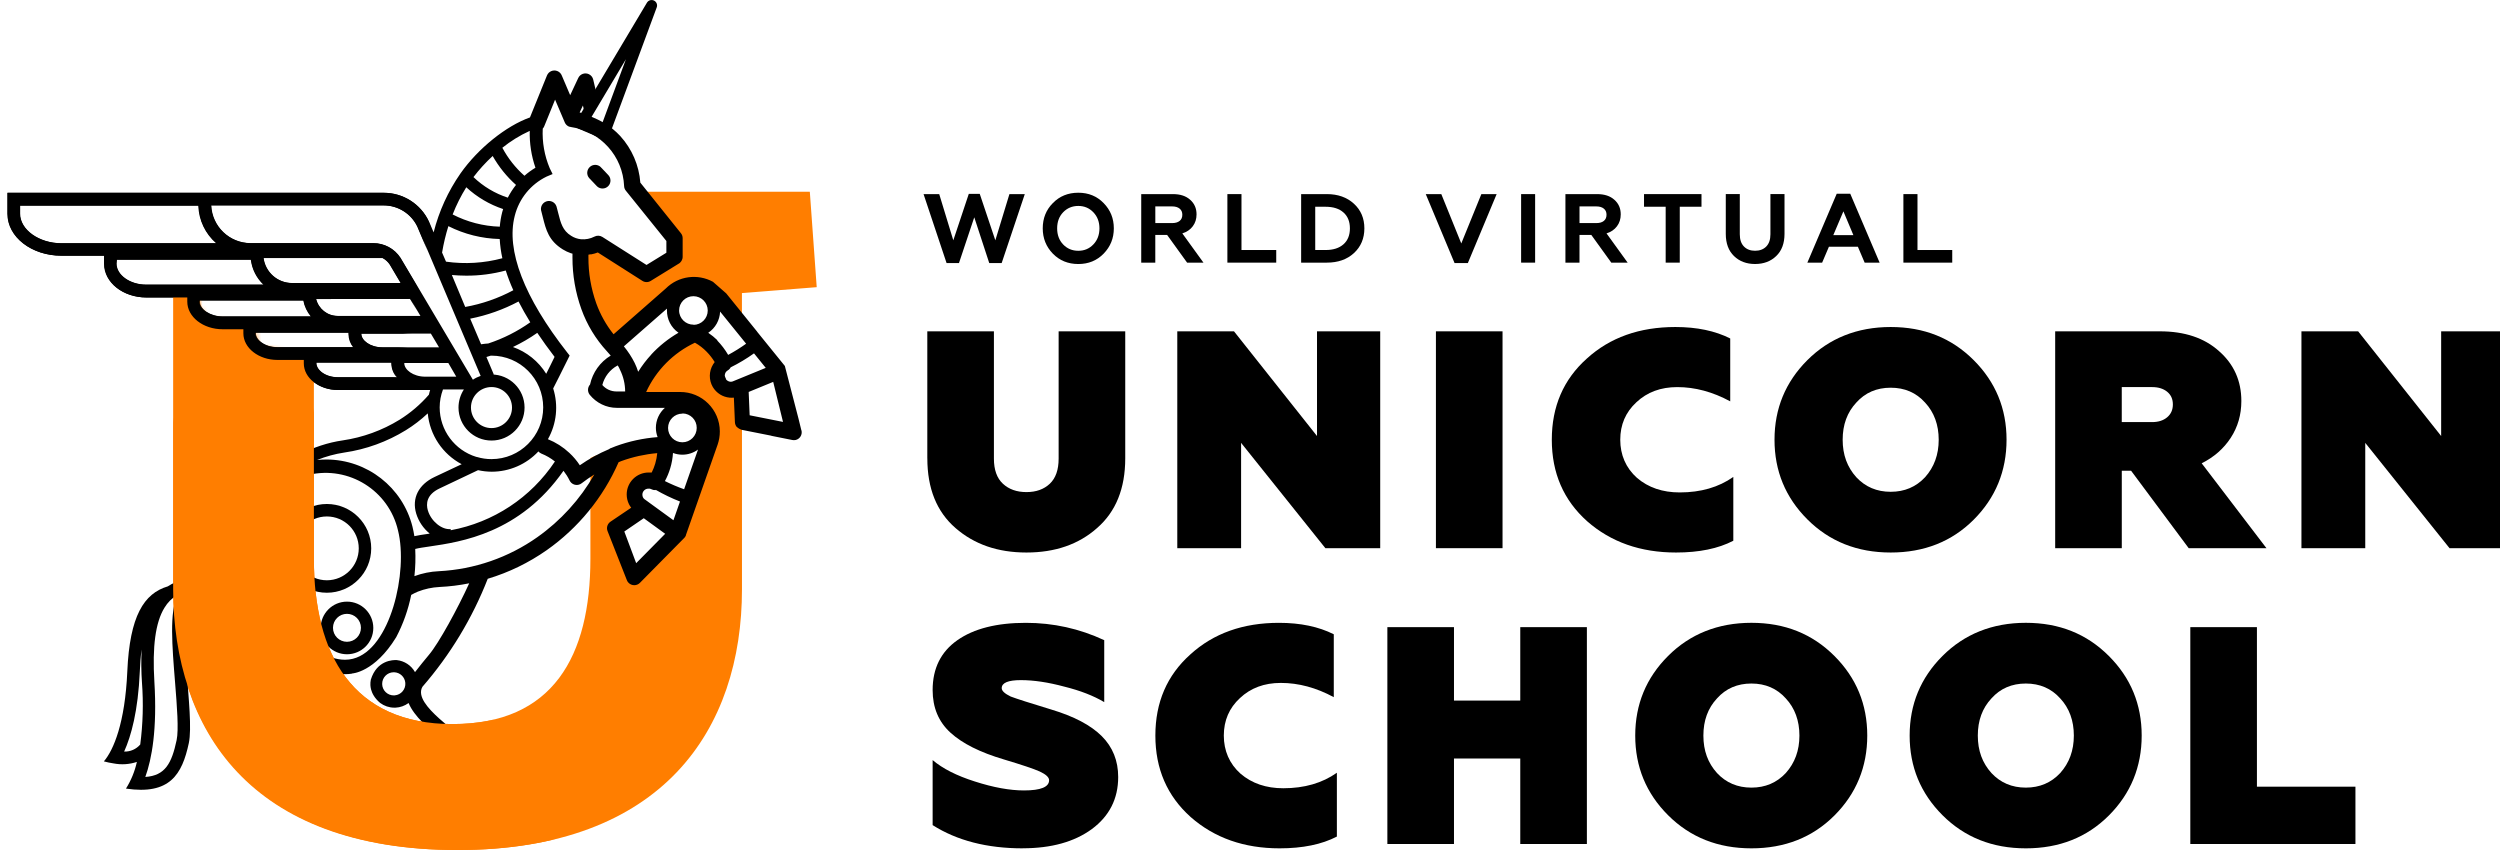 <svg width="512" height="175" viewBox="0 0 512 175" fill="none" xmlns="http://www.w3.org/2000/svg">
<g clip-path="url(#clip0_6211_4590)">
<path d="M196.405 53.87H193.857L189.145 39.754H192.352L195.237 49.218L198.406 39.71H200.654L203.845 49.218L206.73 39.754H209.877L205.143 53.87H202.595L199.53 44.505L196.399 53.87H196.405Z" fill="black"/>
<path d="M213.554 46.768C213.554 44.712 214.241 42.983 215.621 41.597C216.996 40.179 218.736 39.47 220.836 39.47C222.936 39.47 224.654 40.179 226.028 41.597C227.419 43.016 228.112 44.739 228.112 46.768C228.112 48.797 227.419 50.51 226.028 51.945C224.648 53.363 222.919 54.072 220.836 54.072C218.752 54.072 217.001 53.363 215.621 51.945C214.246 50.527 213.554 48.803 213.554 46.768ZM217.726 50.057C218.556 50.925 219.592 51.361 220.836 51.361C222.079 51.361 223.094 50.925 223.923 50.057C224.752 49.19 225.166 48.094 225.166 46.768C225.166 45.443 224.752 44.347 223.923 43.479C223.094 42.612 222.063 42.176 220.836 42.176C219.608 42.176 218.556 42.612 217.726 43.479C216.908 44.336 216.505 45.432 216.505 46.768C216.505 48.105 216.914 49.201 217.726 50.057Z" fill="black"/>
<path d="M236.609 53.788H233.724V39.753H240.22C241.72 39.753 242.893 40.141 243.749 40.915C244.616 41.679 245.053 42.672 245.053 43.904C245.053 44.843 244.796 45.655 244.278 46.343C243.765 47.03 243.051 47.515 242.14 47.799L246.471 53.793H243.122L239.031 48.121H236.604V53.793L236.609 53.788ZM236.609 42.279V45.688H240.056C240.711 45.688 241.224 45.541 241.589 45.246C241.955 44.952 242.14 44.532 242.14 43.981C242.14 43.43 241.955 43.026 241.589 42.726C241.224 42.426 240.711 42.273 240.056 42.273H236.609V42.279Z" fill="black"/>
<path d="M261.378 53.788H251.369V39.753H254.255V51.203H261.373V53.788H261.378Z" fill="black"/>
<path d="M271.726 53.788H266.474V39.753H271.726C274.001 39.753 275.85 40.408 277.279 41.717C278.708 43.026 279.423 44.712 279.423 46.768C279.423 48.824 278.708 50.532 277.279 51.841C275.861 53.139 274.012 53.788 271.726 53.788ZM269.359 42.339V51.203H271.486C273.052 51.203 274.268 50.81 275.146 50.03C276.025 49.25 276.461 48.164 276.461 46.773C276.461 45.383 276.025 44.297 275.146 43.517C274.268 42.737 273.052 42.344 271.486 42.344H269.359V42.339Z" fill="black"/>
<path d="M300.618 53.87H297.891L291.994 39.753H295.18L299.271 49.861L303.383 39.753H306.514L300.618 53.87Z" fill="black"/>
<path d="M314.394 53.788H311.525V39.753H314.394V53.788Z" fill="black"/>
<path d="M323.484 53.788H320.599V39.754H327.095C328.595 39.754 329.768 40.141 330.624 40.916C331.491 41.679 331.928 42.672 331.928 43.905C331.928 44.843 331.671 45.656 331.153 46.343C330.64 47.03 329.926 47.516 329.015 47.799L333.346 53.794H329.997L325.906 48.121H323.479V53.794L323.484 53.788ZM323.484 42.279V45.688H326.931C327.586 45.688 328.099 45.541 328.464 45.247C328.83 44.952 329.015 44.532 329.015 43.981C329.015 43.43 328.83 43.027 328.464 42.727C328.099 42.427 327.586 42.274 326.931 42.274H323.484V42.279Z" fill="black"/>
<path d="M336.695 42.339V39.753H348.466V42.339H344.015V53.788H341.13V42.339H336.701H336.695Z" fill="black"/>
<path d="M359.435 54.067C357.684 54.067 356.25 53.527 355.126 52.441C354.002 51.356 353.44 49.84 353.44 47.887V39.743H356.31V47.985C356.31 49.07 356.593 49.9 357.16 50.483C357.728 51.067 358.486 51.356 359.435 51.356C360.384 51.356 361.164 51.067 361.731 50.483C362.299 49.9 362.582 49.07 362.582 47.985V39.743H365.468V47.887C365.468 49.84 364.9 51.356 363.766 52.441C362.642 53.527 361.197 54.067 359.435 54.067Z" fill="black"/>
<path d="M373.175 53.788H370.147L376.164 39.672H378.929L384.946 53.788H381.88L380.495 50.537H374.56L373.175 53.788ZM377.527 43.283L375.46 48.154H379.573L377.527 43.283Z" fill="black"/>
<path d="M399.825 53.788H389.815V39.753H392.701V51.203H399.819V53.788H399.825Z" fill="black"/>
<path d="M189.912 93.869V67.856H203.554V93.929C203.554 96.214 204.165 97.927 205.392 99.067C206.619 100.207 208.223 100.78 210.214 100.78C212.205 100.78 213.798 100.207 215.003 99.067C216.208 97.927 216.808 96.214 216.808 93.929V67.856H230.45V93.869C230.45 100.043 228.525 104.8 224.679 108.143C220.916 111.487 216.094 113.156 210.214 113.156C204.334 113.156 199.534 111.487 195.688 108.143C191.838 104.805 189.918 100.043 189.918 93.869H189.912Z" fill="black"/>
<path d="M254.177 112.267H241.108V67.856H252.721L269.723 89.298V67.856H282.667V112.267H271.436L254.177 90.7V112.267Z" fill="black"/>
<path d="M307.719 112.267H294.077V67.856H307.719V112.267Z" fill="black"/>
<path d="M343.25 113.156C335.973 113.156 329.908 111.023 325.042 106.747C320.22 102.432 317.81 96.874 317.81 90.061C317.81 83.249 320.199 77.712 324.977 73.441C329.711 69.127 335.76 66.972 343.119 66.972C347.515 66.972 351.262 67.758 354.35 69.318V82.196C350.755 80.249 347.139 79.278 343.5 79.278C340.119 79.278 337.326 80.314 335.128 82.387C332.93 84.416 331.828 86.974 331.828 90.061C331.828 93.148 332.968 95.832 335.253 97.867C337.577 99.858 340.495 100.85 344.008 100.85C348.322 100.85 351.977 99.792 354.982 97.676V110.745C351.895 112.354 347.984 113.156 343.244 113.156H343.25Z" fill="black"/>
<path d="M363.42 90.061C363.42 83.674 365.662 78.241 370.145 73.758C374.629 69.274 380.362 66.972 387.213 66.972C394.064 66.972 399.687 69.236 404.214 73.758C408.698 78.241 410.94 83.674 410.94 90.061C410.94 96.448 408.698 101.947 404.214 106.43C399.731 110.914 394.064 113.156 387.213 113.156C380.362 113.156 374.673 110.892 370.145 106.365C365.662 101.881 363.42 96.448 363.42 90.061ZM380.171 97.736C382.031 99.727 384.376 100.719 387.213 100.719C390.049 100.719 392.394 99.727 394.254 97.736C396.114 95.663 397.047 93.105 397.047 90.061C397.047 87.018 396.114 84.438 394.254 82.447C392.438 80.418 390.087 79.403 387.213 79.403C384.338 79.403 381.987 80.418 380.171 82.447C378.311 84.438 377.378 86.974 377.378 90.061C377.378 93.148 378.311 95.663 380.171 97.736Z" fill="black"/>
<path d="M450.906 94.883L464.166 112.266H448.244L436.446 96.405H434.542V112.266H420.9V67.856H442.342C447.415 67.856 451.457 69.208 454.457 71.914C457.5 74.581 459.028 77.985 459.028 82.13C459.028 84.923 458.308 87.426 456.868 89.646C455.428 91.866 453.442 93.612 450.906 94.883ZM434.537 86.445H440.755C442.026 86.445 443.051 86.117 443.831 85.463C444.611 84.808 445.004 83.93 445.004 82.828C445.004 81.726 444.611 80.859 443.831 80.226C443.046 79.594 442.026 79.277 440.755 79.277H434.537V86.445Z" fill="black"/>
<path d="M484.404 112.267H471.335V67.856H482.948L499.949 89.298V67.856H512.893V112.267H501.662L484.404 90.7V112.267Z" fill="black"/>
<path d="M209.467 173.74C202.147 173.74 195.994 172.153 191.003 168.983V155.663C193.032 157.398 195.907 158.86 199.632 160.043C203.439 161.271 206.799 161.882 209.717 161.882C213.143 161.882 214.856 161.183 214.856 159.787C214.856 159.198 214.223 158.603 212.952 158.009C211.725 157.458 209.27 156.634 205.594 155.533C200.728 154.093 197.079 152.265 194.652 150.045C192.219 147.825 191.003 144.918 191.003 141.323C191.003 136.883 192.694 133.48 196.076 131.107C199.457 128.74 204.132 127.556 210.094 127.556C215.717 127.556 221.068 128.74 226.147 131.107V143.794C223.948 142.485 221.221 141.427 217.965 140.62C214.665 139.731 211.703 139.289 209.085 139.289C206.467 139.289 205.152 139.84 205.152 140.936C205.152 141.487 205.763 142.054 206.99 142.649C208.217 143.113 210.988 144.002 215.303 145.311C219.956 146.707 223.403 148.523 225.645 150.765C227.887 153.007 229.005 155.8 229.005 159.138C229.005 163.578 227.205 167.134 223.61 169.796C220.016 172.42 215.297 173.729 209.461 173.729L209.467 173.74Z" fill="black"/>
<path d="M262.059 173.74C254.783 173.74 248.717 171.607 243.852 167.331C239.03 163.016 236.619 157.458 236.619 150.645C236.619 143.833 239.008 138.296 243.786 134.025C248.521 129.711 254.57 127.556 261.928 127.556C266.325 127.556 270.072 128.342 273.159 129.902V142.78C269.565 140.833 265.948 139.862 262.31 139.862C258.928 139.862 256.136 140.898 253.937 142.971C251.739 145 250.637 147.558 250.637 150.645C250.637 153.733 251.777 156.416 254.063 158.451C256.386 160.442 259.305 161.434 262.817 161.434C267.132 161.434 270.792 160.376 273.792 158.26V171.329C270.705 172.938 266.794 173.74 262.054 173.74H262.059Z" fill="black"/>
<path d="M297.775 172.851H284.133V128.44H297.775V143.478H311.351V128.44H324.993V172.851H311.351V155.342H297.775V172.851Z" fill="black"/>
<path d="M334.895 150.645C334.895 144.258 337.136 138.825 341.62 134.342C346.104 129.858 351.836 127.551 358.687 127.551C365.538 127.551 371.162 129.814 375.689 134.342C380.173 138.825 382.415 144.258 382.415 150.645C382.415 157.033 380.173 162.531 375.689 167.014C371.205 171.498 365.538 173.74 358.687 173.74C351.836 173.74 346.147 171.476 341.62 166.954C337.136 162.471 334.895 157.038 334.895 150.651V150.645ZM351.645 158.32C353.505 160.311 355.851 161.304 358.687 161.304C361.524 161.304 363.869 160.311 365.729 158.32C367.589 156.247 368.522 153.689 368.522 150.645C368.522 147.602 367.589 145.022 365.729 143.031C363.913 141.002 361.562 139.987 358.687 139.987C355.813 139.987 353.462 141.002 351.645 143.031C349.785 145.022 348.853 147.558 348.853 150.645C348.853 153.733 349.78 156.253 351.645 158.32Z" fill="black"/>
<path d="M391.097 150.645C391.097 144.258 393.339 138.825 397.822 134.342C402.306 129.858 408.038 127.551 414.889 127.551C421.74 127.551 427.364 129.814 431.891 134.342C436.375 138.825 438.617 144.258 438.617 150.645C438.617 157.033 436.375 162.531 431.891 167.014C427.408 171.498 421.74 173.74 414.889 173.74C408.038 173.74 402.349 171.476 397.822 166.954C393.339 162.471 391.097 157.038 391.097 150.651V150.645ZM407.848 158.32C409.708 160.311 412.053 161.304 414.889 161.304C417.726 161.304 420.071 160.311 421.931 158.32C423.791 156.247 424.724 153.689 424.724 150.645C424.724 147.602 423.791 145.022 421.931 143.031C420.115 141.002 417.764 139.987 414.889 139.987C412.015 139.987 409.664 141.002 407.848 143.031C405.988 145.022 405.055 147.558 405.055 150.645C405.055 153.733 405.982 156.253 407.848 158.32Z" fill="black"/>
<path d="M482.389 172.85H448.576V128.439H462.218V161.112H482.394V172.85H482.389Z" fill="black"/>
<mask id="mask0_6211_4590" style="mask-type:luminance" maskUnits="userSpaceOnUse" x="-2" y="20" width="191" height="174">
<path d="M65.565 83.932L95.527 109.034L93.76 23.305L183.673 20.976L186.934 69.292L188.8 170.256L165.329 193.377L-1.7 164.037L11.582 87.783L65.565 83.932Z" fill="white"/>
</mask>
<g mask="url(#mask0_6211_4590)">
<path d="M78.996 39.276L80.409 60.232L64.29 61.241V114.44C64.29 133.983 72.15 148.29 92.703 148.29C113.256 148.29 120.914 134.387 120.914 114.44V93.799L122.038 93.298L133.798 92.289L135.451 92.834L134.474 97.879L131.218 99.276L130.138 103.334L129.036 106.574L126.243 109.138L130.203 117.75L138.047 109.732L144.571 89.649L142.378 83.583C142.378 83.583 141.412 82.83 141.085 82.356C140.758 81.881 133.803 81.57 133.803 81.57L130.203 80.949L133.307 75.047L140.267 69.68H142.781L146.507 71.703L147.674 73.743L146.12 77.529L148.531 79.82L151.661 80.638V86.381L151.956 87.047V120.685C151.956 149.3 135.838 174.085 93.723 174.085C51.003 174.085 35.49 149.3 35.49 120.685V60.434L21.587 58.819V39.276H79.018H78.996Z" fill="#FF7E00"/>
<path d="M151.942 66.62L148.92 63.647L146.683 59.763L141.245 59.065C141.245 59.065 137.525 59.627 137.062 60.096L126.234 69.609L120.256 62.943L119.329 59.447L118.303 55.187L117.234 50.54L123.769 50.392L133.396 56.785L137.28 52.907L138.338 49.04L137.122 46.296L130.685 39.27H165.851L167.263 58.814L151.947 60.025V66.614L151.942 66.62Z" fill="#FF7E00"/>
</g>
<path d="M123.015 34.213L123.767 34.998L124.515 35.789C125.169 36.406 125.202 37.442 124.586 38.097C123.969 38.751 122.933 38.784 122.278 38.168C122.24 38.129 122.202 38.091 122.169 38.053L121.416 37.262L120.664 36.471C120.069 35.789 120.146 34.758 120.827 34.164C121.466 33.613 122.415 33.635 123.026 34.213H123.015Z" fill="black"/>
<path d="M76.026 112.305C76.026 107.287 71.957 103.218 66.939 103.218C61.921 103.218 57.852 107.287 57.852 112.305C57.852 117.323 61.921 121.392 66.939 121.392C71.957 121.392 76.026 117.323 76.026 112.305ZM66.939 105.771C70.55 105.771 73.473 108.694 73.473 112.305C73.473 115.916 70.55 118.84 66.939 118.84C63.328 118.84 60.404 115.916 60.404 112.305C60.404 108.7 63.333 105.776 66.939 105.771Z" fill="black"/>
<path d="M65.675 128.603C65.675 131.582 68.086 133.993 71.064 133.993C74.042 133.993 76.453 131.582 76.453 128.603C76.453 125.625 74.042 123.214 71.064 123.214C68.091 123.214 65.68 125.631 65.675 128.603ZM68.195 128.576C68.195 126.994 69.477 125.713 71.058 125.713C72.64 125.713 73.922 126.994 73.922 128.576C73.922 130.158 72.64 131.44 71.058 131.44C69.477 131.44 68.195 130.158 68.195 128.576Z" fill="black"/>
<path d="M59.79 151.976L60.985 150.923C61.661 150.329 62.697 150.394 63.292 151.071C63.887 151.747 63.821 152.783 63.145 153.378L61.95 154.431L60.756 155.489C60.074 156.083 59.043 156.012 58.443 155.336C57.848 154.665 57.908 153.64 58.574 153.045C58.574 153.045 58.579 153.04 58.585 153.034L59.79 151.976Z" fill="black"/>
<path d="M123.738 27.378L133.453 1.12L118.998 25.37L123.738 27.378Z" stroke="black" stroke-width="2.231" stroke-linejoin="round"/>
<path d="M34.365 120.089C29.473 121.545 26.571 126.16 26.074 137.461C25.611 148.103 23.26 153.596 21.274 155.931C21.945 156.111 22.627 156.258 23.314 156.356C24.891 156.656 26.516 156.547 28.033 156.04C27.607 157.976 26.849 159.825 25.796 161.505C34.764 162.831 37.289 158.647 38.669 152.189C39.913 146.374 36.089 127.518 38.838 122.652L37.785 118.501C36.58 118.867 35.429 119.401 34.365 120.089ZM25.425 153.918C26.86 150.743 28.278 145.627 28.633 137.532C28.703 135.863 28.807 134.341 29.003 133.011C28.9 135.269 28.922 137.527 29.074 139.78C29.391 144.012 29.271 148.267 28.72 152.478C27.896 153.432 26.685 153.967 25.425 153.923V153.918ZM36.171 151.589C35.162 156.318 33.842 158.843 29.762 159.121C31.093 155.418 32.211 149.363 31.616 139.616C31.174 132.421 31.84 127.463 33.678 124.469C34.327 123.383 35.238 122.472 36.329 121.829C34.698 125.467 35.233 132.116 35.865 139.894C36.242 144.607 36.629 149.461 36.171 151.589Z" fill="black"/>
<path d="M164.118 88.13L163.54 85.763L160.736 74.947L155.063 67.943H155.08L150.65 62.461L148.741 60.1L148.725 60.083L146.014 57.711C142.91 56.014 138.945 56.483 136.327 59.107L125.658 68.461C124.147 66.563 122.952 64.43 122.123 62.145C121.038 59.112 120.492 55.91 120.509 52.687V52.163C120.71 52.087 120.912 52.087 121.103 52.087C121.556 52 122.003 51.874 122.429 51.705L131.532 57.503C132.072 57.863 132.77 57.863 133.31 57.503L138.907 54.056C139.458 53.778 139.807 53.211 139.807 52.594V48.77C139.807 48.4 139.681 48.034 139.441 47.751L131.14 37.403C130.872 33.847 129.421 30.487 127.021 27.852C126.045 26.805 124.927 25.894 123.705 25.147C122.194 24.285 119.636 23.287 119.57 23.265C119.287 23.183 119.003 23.101 118.709 23.03L119.38 21.607L119.718 23.052L122.254 19.545L121.49 16.294C121.376 15.809 121.049 15.405 120.601 15.192C119.783 14.805 118.812 15.154 118.425 15.972L116.772 19.496L115.07 15.503C114.912 15.072 114.574 14.723 114.149 14.554C113.314 14.216 112.36 14.62 112.021 15.454L108.536 24.05C103.643 25.791 97.905 30.405 94.31 35.516C91.763 39.176 89.903 43.267 88.807 47.592L87.852 45.356C86.172 41.778 82.572 39.487 78.612 39.492H1.572V43.774C1.572 48.552 6.52 52.37 12.623 52.37H21.372V54.045C21.372 57.847 25.239 60.923 30.018 60.923H38.423V61.791C38.423 64.905 41.663 67.436 45.667 67.436H49.91V68.276C49.91 71.287 53.063 73.72 56.887 73.72H62.287V74.434C62.287 77.434 65.439 79.872 69.263 79.872H88.092C87.994 80.161 87.918 80.494 87.841 80.827C86.107 82.829 84.078 84.558 81.831 85.96C78.279 88.147 74.314 89.587 70.185 90.192C64.147 91.07 58.169 94.196 54.596 98.341L54.176 98.827C52.141 101.129 48.35 105.46 48.618 112.507V113.32C47.887 113.527 47.178 113.794 46.496 114.116L48.149 118.071C48.372 117.492 48.7 117.067 49.152 116.838C49.512 118.223 49.998 119.571 50.592 120.869C51.4 122.794 52.359 124.654 53.456 126.427C54.383 127.965 55.485 129.394 56.734 130.687C59.598 136.398 59.647 143.62 58.692 146.156L57.498 147.214L56.292 148.267C55.616 148.867 55.55 149.903 56.151 150.58C56.751 151.256 57.787 151.321 58.463 150.721L59.287 149.996L61.196 148.409C62.859 149.963 65.385 150.154 67.261 148.867C68.276 151.725 71.189 154.436 73.556 156.623C73.796 156.836 74.052 157.081 74.309 157.321L67.949 157.294C67.872 157.207 67.807 157.114 67.719 157.027C66.896 156.187 65.805 155.663 64.632 155.549C64.403 155.494 64.163 155.494 63.934 155.549L63.645 155.625H63.596L63.367 155.751H63.307L63.143 155.865L62.047 156.82L60.852 157.872C60.176 158.467 60.11 159.503 60.705 160.18C61.3 160.856 62.336 160.921 63.012 160.327L64.207 159.274L64.703 158.832C64.954 158.92 65.178 159.067 65.363 159.252C65.489 159.389 65.598 159.541 65.68 159.711L65.87 160.611C65.887 160.774 65.919 160.932 65.974 161.091L67.065 166.076C67.065 166.076 67.065 166.109 67.065 166.125C67.065 166.758 67.578 167.271 68.21 167.271H82.234C82.425 167.271 82.616 167.221 82.785 167.134C83.336 166.834 83.538 166.141 83.238 165.591L79.054 157.883L78.989 157.807C77.625 155.44 68.047 149.118 70.256 145.654L69.159 142.289C69.067 142.398 68.974 142.501 68.881 142.611C68.063 140.92 66.356 139.845 64.48 139.84C63.639 139.84 62.81 140.069 62.08 140.489C62.025 138.432 61.752 136.387 61.267 134.385C64.267 136.632 67.512 138.072 70.649 138.072C71.118 138.072 71.587 138.04 72.056 137.969L72.094 137.931C72.094 137.931 76.698 137.751 81.149 130.485C82.578 127.763 83.609 124.851 84.214 121.84C84.65 121.589 85.103 121.365 85.572 121.169C86.99 120.612 88.485 120.291 90.007 120.214C92.052 120.121 94.087 119.865 96.094 119.461C93.781 124.545 89.876 131.718 87.858 134.096C86.903 135.241 85.949 136.409 84.994 137.652C84.214 136.256 82.812 135.356 81.258 135.187C80.51 135.143 77.178 135.187 75.945 139.191C75.874 139.561 75.841 139.943 75.858 140.32C75.874 140.614 75.918 140.909 75.994 141.198C76.196 141.956 76.687 142.992 77.871 143.974C78.7 144.585 79.698 144.923 80.734 144.929H81.001C81.967 144.885 82.9 144.552 83.674 143.974C84.841 146.761 87.885 149.303 90.361 151.36L90.923 151.84H84.329C84.252 151.752 84.192 151.66 84.111 151.572C83.27 150.7 82.136 150.165 80.93 150.072C80.849 150.061 80.767 150.061 80.68 150.072H80.374L80.161 150.121H80.074C79.987 150.154 79.9 150.192 79.818 150.236C79.692 150.307 79.578 150.394 79.474 150.492L78.46 151.381L77.254 152.44C77.254 152.44 77.249 152.445 77.243 152.451C76.572 153.045 76.512 154.076 77.112 154.741C77.712 155.418 78.743 155.489 79.425 154.894L80.62 153.836L81.127 153.394C81.372 153.481 81.596 153.629 81.776 153.814C81.907 153.956 82.016 154.114 82.103 154.294L82.278 155.107C82.289 155.309 82.332 155.511 82.414 155.701L83.494 160.643C83.494 160.643 83.494 160.687 83.494 160.714C83.494 161.341 84.007 161.849 84.634 161.849H98.658C98.849 161.849 99.04 161.8 99.209 161.712C99.76 161.412 99.961 160.72 99.661 160.169L95.478 152.461C95.456 152.429 95.429 152.396 95.401 152.363C95.112 150.443 84.312 144.471 86.516 140.652C92.205 134.101 96.732 126.618 99.89 118.534C104.205 117.241 108.28 115.261 111.967 112.676C118.43 108.127 123.52 101.898 126.689 94.66C126.88 94.583 127.054 94.496 127.245 94.43C129.618 93.569 132.089 93.018 134.603 92.8C134.538 93.525 134.401 94.24 134.194 94.938C134.009 95.57 133.763 96.181 133.469 96.77C133.261 96.754 133.054 96.754 132.847 96.77C130.365 96.77 128.352 98.778 128.347 101.26C128.347 101.958 128.505 102.64 128.816 103.267C128.941 103.518 129.094 103.758 129.274 103.976L125.03 106.84C124.409 107.26 124.152 108.051 124.42 108.749L128.336 118.703C128.412 118.96 128.554 119.189 128.745 119.374C129.383 120.007 130.409 120.007 131.047 119.374L140.058 110.249L140.118 110.189L140.167 110.129L140.281 110.003C140.374 109.872 140.445 109.731 140.494 109.583V109.523L146.98 91.027C147.121 90.607 147.23 90.176 147.307 89.74C147.383 89.281 147.421 88.812 147.421 88.343C147.4 83.871 143.756 80.26 139.283 80.281H132.329C134.363 75.841 137.903 72.269 142.321 70.185C143.21 70.681 144.023 71.309 144.727 72.04C145.354 72.678 145.905 73.387 146.369 74.15C146.254 74.298 146.145 74.456 146.041 74.62C145.174 76.038 145.147 77.811 145.976 79.251C146.347 79.883 146.87 80.412 147.498 80.8C148.076 81.154 148.73 81.372 149.407 81.438C149.701 81.465 150.001 81.465 150.296 81.438L150.509 86.445C150.52 86.783 150.634 87.105 150.83 87.378C151.256 87.787 151.676 87.956 151.9 88.027L160.905 89.816L157.97 89.232V89.254L161.592 89.98L162.252 90.111C162.481 90.16 162.71 90.16 162.94 90.111C162.94 90.111 162.95 90.111 162.956 90.111C163.829 89.898 164.358 89.02 164.145 88.147L164.118 88.13ZM79.103 164.298H69.683L68.816 160.316V160.267H76.927L79.103 164.298ZM64.474 142.371C65.783 142.371 66.841 143.429 66.841 144.738C66.841 146.047 65.778 147.105 64.474 147.105L64.501 147.094C63.187 147.105 62.112 146.047 62.101 144.732C62.101 143.423 63.16 142.365 64.469 142.365L64.474 142.371ZM80.849 142.409C80.794 142.409 80.734 142.414 80.68 142.42C79.37 142.441 78.29 141.4 78.269 140.091C78.247 138.781 79.289 137.701 80.598 137.68H80.723C81.923 137.718 82.91 138.651 83.009 139.851C83.118 141.154 82.152 142.3 80.849 142.409ZM95.532 158.849H86.112L85.403 155.609C85.474 155.423 85.512 155.232 85.518 155.036V154.785L93.35 154.823L95.527 158.843L95.532 158.849ZM126.476 74.854H126.525C126.705 75.149 126.869 75.449 126.972 75.722C127.66 77.107 128.025 78.629 128.03 80.172H126.252C125.68 80.172 125.118 80.047 124.6 79.801C124.125 79.572 123.7 79.251 123.356 78.847C123.792 77.14 124.921 75.694 126.47 74.854H126.476ZM108.427 26.838L108.492 26.8C108.427 29.369 108.82 31.927 109.66 34.354C108.858 34.829 108.1 35.38 107.407 35.996C105.569 34.37 104.036 32.429 102.88 30.263C104.581 28.894 106.447 27.743 108.432 26.832L108.427 26.838ZM96.994 36.23C98.167 34.692 99.476 33.258 100.9 31.949C102.16 34.169 103.769 36.17 105.678 37.872C105.029 38.68 104.467 39.558 103.998 40.48C101.363 39.623 98.963 38.183 96.967 36.269L96.994 36.23ZM87.623 104.538C87.231 103.18 87.329 101.309 90.012 100.038L97.905 96.29C98.827 96.498 99.77 96.601 100.714 96.607C104.336 96.601 107.794 95.096 110.265 92.451C110.429 92.647 110.641 92.8 110.876 92.898C111.874 93.296 112.807 93.836 113.647 94.512C108.738 101.909 101.03 106.992 92.298 108.596V108.356C90.492 108.547 88.267 106.741 87.629 104.532L87.623 104.538ZM100.681 90.225C104.418 90.214 107.44 87.181 107.429 83.445C107.418 79.709 104.385 76.687 100.649 76.698H101.134L99.618 73.114L100.507 72.836H100.654C106.507 72.836 111.247 77.582 111.247 83.434C111.247 89.287 106.501 94.027 100.649 94.027C99.634 94.027 98.63 93.88 97.659 93.585L97.556 93.574C93.1 92.21 90.056 88.098 90.045 83.44C90.045 82.185 90.279 80.936 90.721 79.763H95.003C94.283 80.871 93.901 82.158 93.901 83.478C93.912 87.214 96.945 90.236 100.681 90.225ZM96.454 83.461C96.454 81.149 98.336 79.272 100.649 79.267C100.654 79.267 100.66 79.267 100.665 79.267C102.989 79.267 104.865 81.16 104.86 83.478C104.86 85.801 102.967 87.678 100.649 87.672C98.331 87.667 96.449 85.78 96.454 83.461ZM105.05 71.069C106.79 70.245 108.46 69.274 110.036 68.167C111.116 69.77 112.289 71.412 113.576 73.087C112.987 74.336 112.36 75.541 111.863 76.55C110.281 74.003 107.881 72.067 105.05 71.069ZM100.005 70.343C99.481 70.382 99.012 70.43 98.527 70.507L96.301 65.281V65.265C99.754 64.583 103.087 63.4 106.196 61.747C106.905 63.138 107.707 64.556 108.601 66.007C105.967 67.872 103.07 69.334 100.005 70.343ZM95.276 62.865L92.543 56.32C93.41 56.396 94.409 56.456 95.494 56.456C98.221 56.467 100.943 56.107 103.578 55.398C104.014 56.778 104.532 58.125 105.127 59.44C102.045 61.092 98.718 62.249 95.276 62.865ZM92.707 43.91C93.465 41.974 94.398 40.114 95.494 38.352C97.665 40.36 100.24 41.881 103.043 42.814C102.978 43.027 102.907 43.234 102.852 43.452C102.601 44.429 102.438 45.421 102.356 46.425C98.985 46.321 95.674 45.46 92.68 43.91H92.707ZM90.547 51.678C90.852 49.867 91.278 48.072 91.829 46.316C95.091 47.963 98.685 48.863 102.34 48.95C102.416 50.276 102.596 51.59 102.885 52.889C99.127 53.898 95.2 54.138 91.343 53.587L90.519 51.678H90.547ZM78.612 42.056C81.552 42.056 84.236 43.741 85.512 46.392L98.439 76.981C97.878 77.172 97.338 77.434 96.847 77.767L82.038 52.801C80.81 50.914 78.71 49.785 76.458 49.791H51.334C47.009 49.785 43.452 46.376 43.272 42.05H78.618L78.612 42.056ZM84.029 61.201L82.823 59.161L86.101 64.698H69.17C67.076 64.698 65.26 63.263 64.758 61.229L84.029 61.201ZM59.838 57.961C56.881 57.961 54.383 55.769 53.99 52.84H78.41C79.005 53.156 79.512 53.62 79.883 54.187L82.114 57.961H59.838ZM74.014 68.32H88.24L89.909 71.129H78.34C75.787 71.129 74.014 69.678 74.014 68.369V68.32ZM12.607 49.812C8.014 49.812 4.13 47.041 4.13 43.763V42.089H40.681C40.769 45.061 42.105 47.865 44.358 49.807H12.607V49.812ZM29.947 58.289C26.663 58.289 23.881 56.32 23.881 53.99L23.947 53.167H51.449V53.227C51.7 55.163 52.616 56.952 54.039 58.289H29.947ZM45.596 64.801C43.114 64.801 40.932 63.367 40.932 61.736L40.971 61.523H62.189C62.418 62.734 62.952 63.863 63.743 64.801H45.59H45.596ZM56.794 71.085C54.203 71.085 52.398 69.574 52.398 68.221L52.512 68.118H71.439V68.407C71.456 69.383 71.789 70.327 72.394 71.091H56.794V71.085ZM69.214 77.249C66.623 77.249 64.818 75.732 64.818 74.385V74.243H80.216V74.341C80.216 75.41 80.603 76.447 81.307 77.254H69.214V77.249ZM87.116 77.145C84.574 77.145 82.796 75.694 82.796 74.385L82.823 74.336H91.812L93.443 77.145H87.111H87.116ZM72.29 134.914C71.756 135.051 71.21 135.116 70.659 135.116C63.454 135.116 54.072 124.338 51.994 116.009V116.036C51.945 115.856 51.901 115.676 51.858 115.496C49.965 107.309 55.07 99.132 63.258 97.24C71.445 95.347 79.621 100.452 81.514 108.64C83.636 117.121 79.938 133 72.296 134.909L72.29 134.914ZM84.481 107.887C82.452 99.798 75.187 94.12 66.847 94.109C66.187 94.109 65.559 94.147 64.938 94.207C66.732 93.481 68.603 92.969 70.518 92.68C74.985 92.031 79.272 90.471 83.118 88.103C84.716 87.116 86.21 85.971 87.579 84.683L87.607 84.672C88.021 89.085 90.634 92.996 94.55 95.069L88.992 97.687C85.736 99.225 84.29 102.034 85.245 105.198C85.741 106.801 86.701 108.22 88.005 109.278L87.65 109.338C86.532 109.501 85.605 109.632 84.863 109.807C84.76 109.169 84.634 108.509 84.481 107.898V107.887ZM110.025 110.025L110.085 109.987C104.156 114.187 97.152 116.609 89.898 116.98C88.18 117.056 86.483 117.4 84.874 117.994C85.076 116.145 85.13 114.285 85.038 112.425C85.687 112.251 86.843 112.081 87.901 111.929C94.447 110.974 106.452 109.223 115.403 96.416C115.883 97.032 116.303 97.692 116.647 98.396C117.04 99.209 118.01 99.552 118.823 99.16C118.932 99.111 119.036 99.045 119.129 98.969C119.963 98.325 120.83 97.72 121.725 97.163C118.812 102.258 114.82 106.649 110.02 110.031L110.025 110.025ZM130.289 115.338L127.861 108.852L131.843 106.131L136.229 109.321L130.289 115.338ZM137.914 106.54L132.918 102.907C132.858 102.852 132.798 102.803 132.727 102.765L131.99 102.231C131.86 102.138 131.756 102.012 131.685 101.865C131.598 101.685 131.554 101.489 131.56 101.292C131.56 100.971 131.69 100.66 131.925 100.431C132.154 100.201 132.46 100.076 132.787 100.076C132.89 100.06 132.989 100.06 133.092 100.076C133.19 100.098 133.283 100.131 133.37 100.18C133.632 100.321 133.932 100.387 134.232 100.381L134.292 100.321C135.885 101.238 137.549 102.04 139.261 102.711L137.925 106.534L137.914 106.54ZM140.112 100.201C138.765 99.722 137.456 99.165 136.174 98.527C136.627 97.692 136.992 96.809 137.265 95.898C137.576 94.878 137.761 93.825 137.827 92.767C138.438 92.996 139.087 93.116 139.736 93.121C140.892 93.121 142.021 92.756 142.954 92.069L140.107 100.201H140.112ZM139.752 84.71L139.812 84.672C141.421 84.7 142.709 86.025 142.687 87.634V87.645C142.687 89.265 141.372 90.58 139.752 90.58C138.132 90.58 136.818 89.265 136.818 87.645C136.818 86.025 138.132 84.71 139.752 84.71ZM136.18 83.516C135.001 84.552 134.325 86.047 134.325 87.612C134.325 88.267 134.445 88.91 134.68 89.521C131.74 89.745 128.849 90.372 126.083 91.387C125.74 91.512 125.412 91.654 125.08 91.79L125.129 91.752C124.981 91.812 124.85 91.894 124.725 91.992C122.62 92.876 120.618 93.983 118.747 95.287C118.136 94.354 117.416 93.503 116.598 92.745C115.321 91.55 113.832 90.601 112.212 89.947C114.001 86.783 114.389 83.02 113.292 79.55C113.712 78.727 115.158 75.891 116.309 73.534L116.663 72.82L116.167 72.187C107.33 60.912 103.605 51.236 105.421 44.205C106.294 40.698 108.678 37.758 111.929 36.17L113.172 35.647L112.578 34.436C111.503 31.878 111.018 29.112 111.154 26.347C111.274 26.216 111.372 26.063 111.443 25.9L113.68 20.407L115.665 25.07C115.801 25.392 116.041 25.66 116.341 25.834C116.418 25.878 116.5 25.916 116.581 25.949H116.674C116.74 25.976 116.81 25.998 116.887 26.009C122.969 26.887 127.561 31.976 127.818 38.112C127.829 38.461 127.96 38.8 128.183 39.067L136.474 49.354V51.76L132.405 54.263L123.378 48.531C122.881 48.209 122.249 48.187 121.725 48.465C120.885 48.896 119.936 49.081 118.992 49C118.627 48.961 118.267 48.88 117.923 48.76C117.585 48.64 117.269 48.487 116.969 48.291C115.218 47.221 114.82 45.607 114.34 43.698C114.252 43.365 114.165 43.021 114.023 42.476C114.007 42.4 113.985 42.323 113.958 42.247C113.658 41.396 112.725 40.949 111.874 41.254C111.023 41.554 110.576 42.487 110.881 43.338L111.17 44.483C111.82 47.101 112.392 49.3 115.261 51.078C115.785 51.405 116.347 51.667 116.936 51.869L117.241 51.945V52.736C117.23 56.336 117.847 59.914 119.063 63.301C120.214 66.509 121.998 69.454 124.31 71.958C124.578 72.247 124.829 72.531 125.074 72.825C122.909 74.129 121.376 76.272 120.841 78.749C120.312 79.338 120.285 80.227 120.776 80.849C121.447 81.678 122.292 82.354 123.252 82.818C124.212 83.287 125.265 83.527 126.329 83.527H136.196L136.18 83.516ZM133.343 72.634L133.403 72.596C132.389 73.687 131.489 74.876 130.698 76.141C130.507 75.525 130.267 74.92 129.983 74.336C129.378 73.12 128.63 71.98 127.769 70.932L136.594 63.203V63.558C136.567 65.385 137.45 67.103 138.956 68.145C136.872 69.35 134.98 70.867 133.349 72.634H133.343ZM142.01 66.531L142.07 66.492C142.07 66.492 142.06 66.492 142.049 66.492C140.429 66.514 139.098 65.216 139.076 63.596C139.076 61.976 140.39 60.661 142.01 60.661C143.63 60.661 144.945 61.976 144.945 63.596C144.945 65.216 143.63 66.531 142.01 66.531ZM146.87 69.721L146.93 69.683C146.347 69.121 145.72 68.609 145.049 68.156C146.51 67.18 147.41 65.565 147.476 63.809L152.805 70.392C151.627 71.232 150.4 72.001 149.129 72.683C148.501 71.609 147.743 70.611 146.876 69.721H146.87ZM150.045 78.121C149.881 78.176 149.707 78.192 149.538 78.176C149.358 78.154 149.183 78.094 149.03 77.996C148.856 77.898 148.714 77.751 148.621 77.576L148.681 77.538C148.54 77.352 148.458 77.134 148.43 76.905C148.436 76.681 148.501 76.458 148.61 76.267C148.72 76.103 148.861 75.967 149.03 75.863C149.292 75.716 149.505 75.498 149.641 75.231C151.31 74.407 152.909 73.447 154.42 72.367L156.825 75.34L150.04 78.121H150.045ZM153.53 85.049L153.329 80.27L158.352 78.209L160.36 86.407L153.53 85.049Z" fill="black"/>
<mask id="mask1_6211_4590" style="mask-type:luminance" maskUnits="userSpaceOnUse" x="-18" y="41" width="136" height="142">
<path d="M117.697 180.101L65.039 79.083L64.996 76.754L62.939 72.756L52.652 71.163L51.954 66.428L41.781 65.572L40.15 59.905L28.892 60.139L19.216 60.625L19.041 51.363L5.945 51.052L0.512 47.867L-0.732 41.267L0.866 69.292L-8.919 106.356L-17.024 162.379L32.945 182.894L117.697 180.101Z" fill="white"/>
</mask>
<g mask="url(#mask1_6211_4590)">
<path d="M106.998 58.819V39.275H165.836L167.249 58.819L151.932 60.03V120.684C151.932 149.299 135.814 174.084 93.699 174.084C51.585 174.084 35.461 149.299 35.461 120.684V60.434L21.558 58.819V39.275H78.989L80.401 60.232L64.283 61.241V114.439C64.283 133.983 72.143 148.29 92.696 148.29C113.249 148.29 120.907 134.386 120.907 114.439V60.03L107.003 58.819H106.998Z" fill="#FF7E00"/>
</g>
<mask id="mask2_6211_4590" style="mask-type:luminance" maskUnits="userSpaceOnUse" x="-21" y="17" width="114" height="77">
<path d="M92.38 26.048L80.418 81.723L16.906 93.603L-15.707 62.157L-20.365 33.766L5.609 17.899L56.74 20.975L92.38 26.048Z" fill="white"/>
</mask>
<g mask="url(#mask2_6211_4590)">
<path d="M1.505 39.488V43.77C1.505 48.548 6.452 52.366 12.556 52.366H21.305V54.041C21.305 57.843 25.172 60.919 29.95 60.919H38.356V61.786C38.356 64.901 41.596 67.432 45.599 67.432H49.843V68.272C49.843 71.283 52.996 73.715 56.819 73.715H62.219V74.43C62.219 77.43 65.372 79.868 69.196 79.868H88.025C87.927 80.157 87.85 80.49 87.774 80.823C86.039 82.824 84.01 84.553 81.763 85.955C78.212 88.143 74.247 89.583 70.118 90.188C64.079 91.066 58.101 94.192 54.529 98.337L54.108 98.823C52.074 101.124 48.283 105.455 48.55 112.503V113.315C46.603 113.866 44.798 114.843 43.276 116.179C38.65 118.339 36.452 123.324 37.619 134.577C38.716 145.17 37.199 150.952 35.574 153.548C36.267 153.63 36.959 153.674 37.658 153.674C39.261 153.739 40.849 153.395 42.283 152.67C42.147 154.65 41.667 156.586 40.87 158.403C49.936 158.403 51.818 153.892 52.238 147.303C52.658 140.708 44.53 119.103 49.085 116.828C49.445 118.213 49.93 119.561 50.525 120.859C51.332 122.784 52.292 124.644 53.389 126.417C54.316 127.955 55.418 129.384 56.667 130.677C59.53 136.388 59.579 143.61 58.625 146.146L57.43 147.204L56.225 148.257C55.548 148.857 55.483 149.894 56.083 150.57C56.683 151.246 57.719 151.312 58.396 150.712L59.219 149.986L61.129 148.399C62.792 149.953 65.318 150.144 67.194 148.857C68.209 151.715 71.121 154.426 73.489 156.613C73.728 156.826 73.985 157.072 74.241 157.312L67.881 157.284C67.805 157.197 67.739 157.104 67.652 157.017C66.829 156.177 65.738 155.653 64.565 155.539C64.336 155.484 64.096 155.484 63.867 155.539L63.578 155.615H63.529L63.299 155.741H63.239L63.076 155.855L61.979 156.81L60.785 157.863C60.108 158.457 60.043 159.493 60.638 160.17C61.232 160.846 62.269 160.912 62.945 160.317L64.139 159.264L64.636 158.823C64.887 158.91 65.11 159.057 65.296 159.243C65.421 159.379 65.53 159.532 65.612 159.701L65.803 160.601C65.819 160.764 65.852 160.923 65.907 161.081L66.998 166.066C66.998 166.066 66.998 166.099 66.998 166.115C66.998 166.748 67.51 167.261 68.143 167.261H82.167C82.358 167.261 82.549 167.212 82.718 167.124C83.269 166.824 83.47 166.132 83.17 165.581L78.987 157.873L78.921 157.797C77.558 155.43 67.947 149.086 70.199 145.628C72.065 143.315 74.039 141.264 75.883 139.121C75.801 139.508 75.769 139.906 75.785 140.304C75.801 140.599 75.845 140.893 75.921 141.183C75.719 141.253 75.528 141.357 75.365 141.499L74.159 142.568L72.954 143.626C72.278 144.226 72.212 145.263 72.812 145.939C73.412 146.615 74.448 146.681 75.125 146.081L76.319 145.028L77.503 143.899L77.59 143.801C78.458 144.51 79.538 144.903 80.656 144.908H80.923C81.888 144.864 82.821 144.532 83.596 143.954C84.763 146.741 87.807 149.283 90.283 151.339L90.845 151.819H84.256C84.179 151.732 84.119 151.639 84.038 151.552C83.198 150.679 82.063 150.144 80.858 150.052C80.776 150.041 80.694 150.041 80.607 150.052H80.301L80.088 150.101H80.001C79.914 150.133 79.827 150.172 79.745 150.215C79.619 150.286 79.505 150.373 79.401 150.472L78.387 151.361L77.181 152.419C77.181 152.419 77.176 152.424 77.17 152.43C76.499 153.024 76.439 154.055 77.039 154.721C77.639 155.397 78.67 155.468 79.352 154.873L80.547 153.815L81.054 153.373C81.299 153.461 81.523 153.608 81.703 153.794C81.834 153.935 81.943 154.093 82.03 154.273L82.205 155.086C82.216 155.288 82.259 155.49 82.341 155.681L83.421 160.623C83.421 160.623 83.421 160.666 83.421 160.693C83.421 161.321 83.934 161.828 84.561 161.828H98.585C98.776 161.828 98.967 161.779 99.136 161.692C99.687 161.392 99.888 160.699 99.588 160.148L95.405 152.441C95.383 152.408 95.356 152.375 95.329 152.343C95.039 150.423 84.239 144.45 86.443 140.632C92.132 134.081 96.659 126.597 99.818 118.513C104.132 117.221 108.207 115.241 111.894 112.655C118.358 108.106 123.447 101.877 126.616 94.639C126.807 94.563 126.981 94.475 127.172 94.41C129.545 93.548 132.016 92.997 134.53 92.773C134.465 93.499 134.329 94.213 134.121 94.912C133.936 95.544 133.69 96.155 133.396 96.744C133.189 96.728 132.981 96.728 132.774 96.744C130.292 96.744 128.279 98.752 128.274 101.233C128.274 101.932 128.432 102.614 128.743 103.241C128.869 103.492 129.021 103.732 129.201 103.95L124.958 106.813C124.336 107.234 124.079 108.024 124.347 108.723L128.263 118.677C128.339 118.934 128.481 119.163 128.672 119.348C129.31 119.981 130.336 119.981 130.974 119.348L139.985 110.223L140.045 110.163L140.094 110.103L140.209 109.977C140.301 109.846 140.372 109.704 140.421 109.557V109.497L146.907 91.001C147.049 90.581 147.158 90.15 147.234 89.713C147.31 89.255 147.349 88.786 147.349 88.317C147.327 83.844 143.683 80.234 139.21 80.255H132.256C134.29 75.815 137.83 72.243 142.249 70.159C143.138 70.655 143.95 71.283 144.654 72.013C145.281 72.652 145.832 73.361 146.296 74.124C146.181 74.272 146.072 74.43 145.969 74.594C145.101 76.012 145.074 77.784 145.903 79.224C146.274 79.857 146.798 80.386 147.419 80.773C147.998 81.128 148.652 81.346 149.329 81.412C149.623 81.439 149.923 81.439 150.218 81.412L150.43 86.419C150.441 86.757 150.556 87.079 150.752 87.352C151.178 87.761 151.598 87.93 151.821 88.001L160.827 89.79L157.892 89.206V89.228L161.514 89.954L162.174 90.084C162.403 90.133 162.638 90.133 162.861 90.084C162.861 90.084 162.872 90.084 162.878 90.084C163.75 89.872 164.279 88.993 164.067 88.121L163.489 85.754L160.685 74.937L155.012 67.933H155.029L150.599 62.452L148.69 60.09L148.674 60.074L145.963 57.701C142.859 56.004 138.894 56.474 136.276 59.097L125.607 68.452C124.096 66.553 122.901 64.421 122.072 62.135C120.987 59.103 120.441 55.901 120.458 52.677V52.154C120.659 52.077 120.861 52.077 121.052 52.077C121.505 51.99 121.952 51.864 122.378 51.695L131.481 57.493C132.021 57.853 132.719 57.853 133.259 57.493L138.856 54.046C139.407 53.768 139.756 53.201 139.756 52.584V48.761C139.756 48.39 139.63 48.024 139.39 47.741L131.089 37.394C130.821 33.837 129.37 30.477 126.97 27.843C125.994 26.795 124.876 25.884 123.654 25.137C122.143 24.275 119.585 23.277 119.519 23.255C119.236 23.174 118.952 23.092 118.658 23.021L119.329 21.597L119.667 23.043L122.203 19.535L121.439 16.284C121.325 15.799 120.998 15.395 120.55 15.183C119.732 14.795 118.761 15.144 118.374 15.963L116.721 19.486L115.019 15.493C114.861 15.063 114.523 14.713 114.098 14.544C113.263 14.206 112.309 14.61 111.97 15.444L108.485 24.041C103.592 25.781 97.854 30.395 94.259 35.506C91.712 39.166 89.852 43.257 88.756 47.583L87.801 45.346C86.121 41.768 82.521 39.477 78.561 39.483H36.201H1.505V39.488ZM93.294 154.835L95.47 158.855H86.05L85.341 155.615C85.412 155.435 85.45 155.239 85.456 155.043V154.792L93.288 154.83L93.294 154.835ZM76.859 160.273L79.036 164.304H69.616L68.749 160.323V160.273H76.859ZM40.919 136.437C41.852 140.577 42.354 144.804 42.43 149.048C41.759 150.112 40.636 150.815 39.381 150.957C40.336 147.603 40.985 142.339 40.156 134.277C39.981 132.613 39.861 131.097 39.861 129.75C40.09 131.997 40.439 134.228 40.919 136.437ZM47.656 135.559C48.714 140.163 49.816 144.914 49.674 147.079C49.368 151.901 48.43 154.595 44.438 155.468C45.212 151.606 45.43 145.453 43.418 135.903C41.928 128.85 41.863 123.848 43.238 120.619C43.723 119.446 44.487 118.415 45.474 117.619C44.394 121.459 45.894 127.955 47.661 135.559H47.656ZM98.372 76.999C97.81 77.19 97.27 77.452 96.779 77.784L81.97 52.819C80.743 50.932 78.643 49.803 76.39 49.808H51.267C46.941 49.803 43.39 46.394 43.205 42.068H78.55C81.49 42.068 84.174 43.754 85.45 46.404L98.378 76.993L98.372 76.999ZM69.109 64.715C67.014 64.715 65.198 63.281 64.696 61.246L83.967 61.219L82.761 59.179L86.039 64.715H69.109ZM88.178 68.337L89.852 71.146H78.283C75.73 71.146 73.958 69.695 73.958 68.386V68.337H88.183H88.178ZM59.776 57.979C56.819 57.979 54.321 55.786 53.928 52.857H78.349C78.943 53.173 79.45 53.637 79.821 54.204L82.052 57.979H59.776ZM106.129 61.764C106.838 63.155 107.639 64.573 108.534 66.024C105.899 67.89 103.003 69.352 99.938 70.361C99.414 70.399 98.945 70.448 98.459 70.524L96.234 65.299V65.283C99.687 64.601 103.019 63.417 106.134 61.764H106.129ZM95.209 62.883L92.476 56.337C93.343 56.413 94.341 56.474 95.427 56.474C98.154 56.484 100.876 56.124 103.51 55.415C103.947 56.795 104.465 58.143 105.059 59.457C101.978 61.11 98.65 62.266 95.209 62.883ZM109.969 68.184C111.049 69.788 112.221 71.43 113.509 73.104C112.919 74.353 112.292 75.559 111.796 76.568C110.214 74.021 107.814 72.084 104.983 71.086C106.723 70.263 108.392 69.292 109.969 68.184ZM97.483 93.597C93.027 92.234 89.983 88.121 89.972 83.463C89.972 82.208 90.207 80.959 90.648 79.786H94.93C94.21 80.894 93.829 82.181 93.829 83.501C93.839 87.237 96.872 90.259 100.609 90.248C104.345 90.237 107.367 87.204 107.356 83.468C107.345 79.732 104.312 76.71 100.576 76.721H101.061L99.545 73.137L100.434 72.859H100.576C106.429 72.859 111.169 77.604 111.169 83.457C111.169 89.31 106.423 94.05 100.57 94.05C99.556 94.05 98.552 93.903 97.581 93.608L97.478 93.597H97.483ZM97.838 96.308C98.759 96.515 99.703 96.619 100.647 96.624C104.269 96.619 107.727 95.114 110.198 92.468C110.361 92.664 110.574 92.817 110.809 92.915C111.807 93.314 112.739 93.853 113.579 94.53C108.67 101.926 100.963 107.01 92.23 108.613V108.373C90.425 108.564 88.199 106.759 87.561 104.55C87.168 103.192 87.267 101.321 89.95 100.05L97.843 96.303L97.838 96.308ZM100.581 79.284C100.581 79.284 100.592 79.284 100.598 79.284C102.921 79.284 104.798 81.177 104.792 83.495C104.792 85.819 102.899 87.695 100.581 87.69C98.263 87.684 96.381 85.797 96.387 83.479C96.387 81.166 98.269 79.29 100.581 79.284ZM91.761 46.334C95.023 47.981 98.618 48.881 102.272 48.968C102.349 50.294 102.529 51.608 102.818 52.906C99.059 53.915 95.132 54.155 91.276 53.604L90.452 51.695H90.479C90.785 49.884 91.21 48.09 91.761 46.334ZM95.432 38.364C97.603 40.372 100.178 41.894 102.981 42.826C102.916 43.039 102.845 43.246 102.79 43.464C102.539 44.441 102.376 45.434 102.294 46.437C98.923 46.334 95.612 45.472 92.618 43.923H92.645C93.403 41.986 94.336 40.126 95.432 38.364ZM100.838 31.966C102.098 34.186 103.707 36.188 105.616 37.89C104.967 38.697 104.405 39.575 103.936 40.497C101.301 39.641 98.901 38.201 96.905 36.286L96.932 36.248C98.105 34.71 99.414 33.275 100.838 31.966ZM109.598 34.372C108.796 34.846 108.043 35.397 107.345 36.014C105.507 34.388 103.974 32.446 102.818 30.281C104.519 28.912 106.385 27.761 108.37 26.85L108.436 26.812C108.37 29.381 108.763 31.939 109.603 34.366L109.598 34.372ZM126.91 75.739C127.598 77.124 127.963 78.646 127.969 80.19H126.19C125.618 80.19 125.056 80.064 124.538 79.819C124.063 79.59 123.638 79.268 123.294 78.864C123.73 77.157 124.859 75.712 126.409 74.872H126.458C126.638 75.166 126.801 75.466 126.905 75.739H126.91ZM153.25 80.277L158.274 78.215L160.281 86.413L153.452 85.055L153.25 80.277ZM148.598 77.544C148.456 77.359 148.374 77.141 148.347 76.912C148.352 76.688 148.418 76.464 148.527 76.273C148.636 76.11 148.778 75.974 148.947 75.87C149.209 75.723 149.421 75.504 149.558 75.237C151.227 74.413 152.825 73.454 154.336 72.374L156.741 75.346L149.956 78.128C149.792 78.183 149.623 78.199 149.449 78.188C149.269 78.166 149.094 78.106 148.941 78.008C148.767 77.91 148.625 77.763 148.532 77.588L148.592 77.55L148.598 77.544ZM144.965 68.163C146.427 67.186 147.327 65.572 147.392 63.815L152.721 70.399C151.543 71.239 150.316 72.008 149.045 72.69C148.418 71.615 147.659 70.617 146.792 69.728L146.852 69.69C146.269 69.128 145.641 68.615 144.97 68.163H144.965ZM138.992 63.608C138.992 61.988 140.307 60.673 141.927 60.673C143.547 60.673 144.861 61.988 144.861 63.608C144.861 65.228 143.547 66.543 141.927 66.543L141.987 66.504C141.987 66.504 141.976 66.504 141.965 66.504C140.345 66.526 139.014 65.228 138.992 63.608ZM130.614 76.153C130.423 75.537 130.183 74.932 129.899 74.348C129.294 73.132 128.547 71.992 127.685 70.944L136.51 63.215V63.57C136.483 65.397 137.367 67.115 138.872 68.157C136.789 69.363 134.896 70.879 133.265 72.646L133.325 72.608C132.31 73.699 131.41 74.888 130.619 76.153H130.614ZM142.603 87.657C142.603 89.277 141.289 90.592 139.669 90.592C138.049 90.592 136.734 89.277 136.734 87.657C136.734 86.037 138.049 84.723 139.669 84.723L139.723 84.684C141.332 84.712 142.619 86.037 142.598 87.646V87.657H142.603ZM136.096 98.539C136.549 97.704 136.914 96.821 137.187 95.91C137.498 94.89 137.683 93.837 137.749 92.779C138.359 93.008 139.009 93.128 139.658 93.133C140.814 93.133 141.943 92.768 142.876 92.081L140.029 100.214C138.681 99.734 137.372 99.177 136.09 98.539H136.096ZM131.77 106.143L136.156 109.333L130.216 115.35L127.789 108.864L131.77 106.143ZM139.172 102.733L137.836 106.557L132.839 102.924C132.779 102.87 132.719 102.821 132.649 102.783L131.912 102.248C131.781 102.155 131.678 102.03 131.607 101.883C131.519 101.703 131.476 101.506 131.481 101.31C131.481 100.988 131.612 100.677 131.847 100.448C132.076 100.219 132.381 100.093 132.709 100.093C132.812 100.077 132.91 100.077 133.014 100.093C133.112 100.115 133.205 100.148 133.292 100.197C133.554 100.339 133.854 100.404 134.154 100.399L134.214 100.339C135.807 101.255 137.47 102.057 139.183 102.728L139.172 102.733ZM125.045 91.764C124.898 91.824 124.767 91.906 124.641 92.004C122.536 92.888 120.534 93.995 118.663 95.299C118.052 94.366 117.332 93.515 116.514 92.757C115.238 91.563 113.749 90.614 112.129 89.959C113.918 86.795 114.305 83.032 113.209 79.563C113.629 78.739 115.074 75.903 116.225 73.546L116.579 72.832L116.083 72.199C107.247 60.924 103.521 51.248 105.338 44.217C106.21 40.71 108.594 37.77 111.845 36.183L113.089 35.659L112.494 34.448C111.419 31.89 110.934 29.124 111.07 26.359C111.19 26.228 111.289 26.075 111.359 25.912L113.596 20.419L115.581 25.083C115.718 25.404 115.958 25.672 116.258 25.846C116.334 25.89 116.416 25.928 116.498 25.961H116.59C116.656 25.988 116.727 26.01 116.803 26.021C122.885 26.899 127.478 31.988 127.734 38.124C127.745 38.474 127.876 38.812 128.099 39.079L136.39 49.366V51.772L132.321 54.275L123.294 48.543C122.798 48.221 122.165 48.199 121.641 48.477C120.801 48.908 119.852 49.093 118.909 49.012C118.543 48.974 118.183 48.892 117.839 48.772C117.501 48.652 117.185 48.499 116.885 48.303C115.134 47.233 114.736 45.619 114.256 43.71C114.169 43.377 114.081 43.033 113.939 42.488C113.923 42.412 113.901 42.335 113.874 42.259C113.574 41.408 112.641 40.961 111.79 41.266C110.939 41.572 110.492 42.499 110.798 43.35L111.087 44.495C111.736 47.114 112.309 49.312 115.178 51.084C115.701 51.412 116.263 51.673 116.852 51.875L117.158 51.952V52.743C117.147 56.343 117.763 59.921 118.985 63.308C120.136 66.515 121.919 69.461 124.232 71.964C124.499 72.254 124.75 72.537 124.996 72.832C122.83 74.135 121.298 76.279 120.763 78.755C120.234 79.344 120.207 80.234 120.698 80.855C121.369 81.684 122.214 82.361 123.174 82.824C124.134 83.293 125.187 83.534 126.25 83.534H136.118C134.939 84.57 134.263 86.064 134.263 87.63C134.263 88.284 134.383 88.928 134.618 89.539C131.678 89.763 128.787 90.39 126.021 91.404C125.678 91.53 125.35 91.672 125.018 91.808L125.067 91.77L125.045 91.764ZM89.819 116.997C88.101 117.074 86.405 117.417 84.796 118.012C84.998 116.163 85.052 114.303 84.959 112.443C85.609 112.268 86.765 112.099 87.823 111.946C94.368 110.992 106.374 109.241 115.325 96.433C115.805 97.05 116.225 97.71 116.569 98.413C116.961 99.226 117.932 99.57 118.745 99.177C118.854 99.128 118.958 99.063 119.05 98.986C119.885 98.343 120.752 97.737 121.647 97.181C118.734 102.275 114.741 106.666 109.941 110.048L110.001 110.01C104.072 114.21 97.069 116.632 89.814 117.003L89.819 116.997ZM80.361 135.161C79.723 135.188 79.101 135.352 78.528 135.63C79.614 134.043 80.47 132.313 81.081 130.492C82.51 127.77 83.541 124.857 84.147 121.846C84.583 121.595 85.036 121.372 85.505 121.175C86.923 120.619 88.418 120.297 89.939 120.221C91.985 120.128 94.019 119.872 96.027 119.468C93.714 124.552 89.808 131.724 87.79 134.103C86.836 135.248 85.881 136.415 84.927 137.659C84.01 136.023 82.243 135.052 80.372 135.166L80.361 135.161ZM78.201 140.108C78.179 138.799 79.221 137.719 80.53 137.697H80.656C81.856 137.735 82.843 138.668 82.941 139.868C83.05 141.172 82.085 142.317 80.781 142.426C80.727 142.426 80.667 142.432 80.612 142.437C79.303 142.459 78.223 141.417 78.201 140.108ZM62.034 144.761C62.034 143.452 63.092 142.393 64.401 142.393C65.71 142.393 66.769 143.452 66.769 144.761C66.769 146.07 65.705 147.128 64.401 147.128L64.428 147.117C63.114 147.128 62.039 146.07 62.029 144.755L62.034 144.761ZM61.194 134.386C64.194 136.633 67.439 138.074 70.576 138.074C71.367 138.074 72.158 137.981 72.927 137.784L73.292 137.681C72.883 138.177 72.392 138.684 71.928 139.192C70.898 140.288 69.834 141.406 68.814 142.612C67.996 140.921 66.288 139.846 64.412 139.841C63.572 139.841 62.743 140.07 62.012 140.49C61.958 138.433 61.685 136.388 61.199 134.386H61.194ZM63.174 97.257C71.361 95.364 79.538 100.47 81.43 108.657C83.552 117.139 79.854 133.017 72.212 134.926C71.678 135.063 71.127 135.128 70.581 135.128C63.376 135.128 53.994 124.35 51.916 116.021V116.048C51.867 115.868 51.823 115.688 51.779 115.508C49.887 107.321 54.992 99.144 63.179 97.252L63.174 97.257ZM94.467 95.086L88.909 97.704C85.652 99.243 84.207 102.052 85.161 105.215C85.658 106.819 86.618 108.237 87.921 109.295L87.567 109.355C86.448 109.519 85.521 109.65 84.779 109.824C84.676 109.186 84.55 108.526 84.398 107.915C82.368 99.826 75.103 94.148 66.763 94.137C66.103 94.137 65.476 94.175 64.854 94.235C66.648 93.51 68.519 92.997 70.434 92.708C74.901 92.059 79.189 90.499 83.034 88.132C84.632 87.144 86.127 85.999 87.496 84.712L87.523 84.701C87.938 89.114 90.55 93.024 94.467 95.097V95.086ZM82.718 74.403L82.745 74.353H91.734L93.37 77.163H87.038C84.496 77.163 82.718 75.712 82.718 74.403ZM64.739 74.261H80.138V74.359C80.138 75.428 80.525 76.464 81.228 77.272H69.136C66.545 77.272 64.739 75.755 64.739 74.408V74.266V74.261ZM52.319 68.244L52.434 68.141H71.361V68.43C71.378 69.406 71.71 70.35 72.316 71.114H56.716C54.125 71.114 52.319 69.603 52.319 68.25V68.244ZM40.854 61.759L40.892 61.546H62.11C62.339 62.757 62.874 63.886 63.665 64.824H45.512C43.03 64.824 40.849 63.39 40.849 61.759H40.854ZM23.803 54.014L23.869 53.19H51.37V53.25C51.621 55.186 52.538 56.975 53.961 58.312H29.869C26.585 58.312 23.803 56.343 23.803 54.014ZM4.058 42.117H40.614C40.701 45.09 42.038 47.894 44.29 49.835H12.539C7.947 49.835 4.063 47.064 4.063 43.786V42.112L4.058 42.117Z" fill="black"/>
</g>
</g>
<defs>
<clipPath id="clip0_6211_4590">
<rect width="512" height="174.545" fill="white"/>
</clipPath>
</defs>
</svg>
